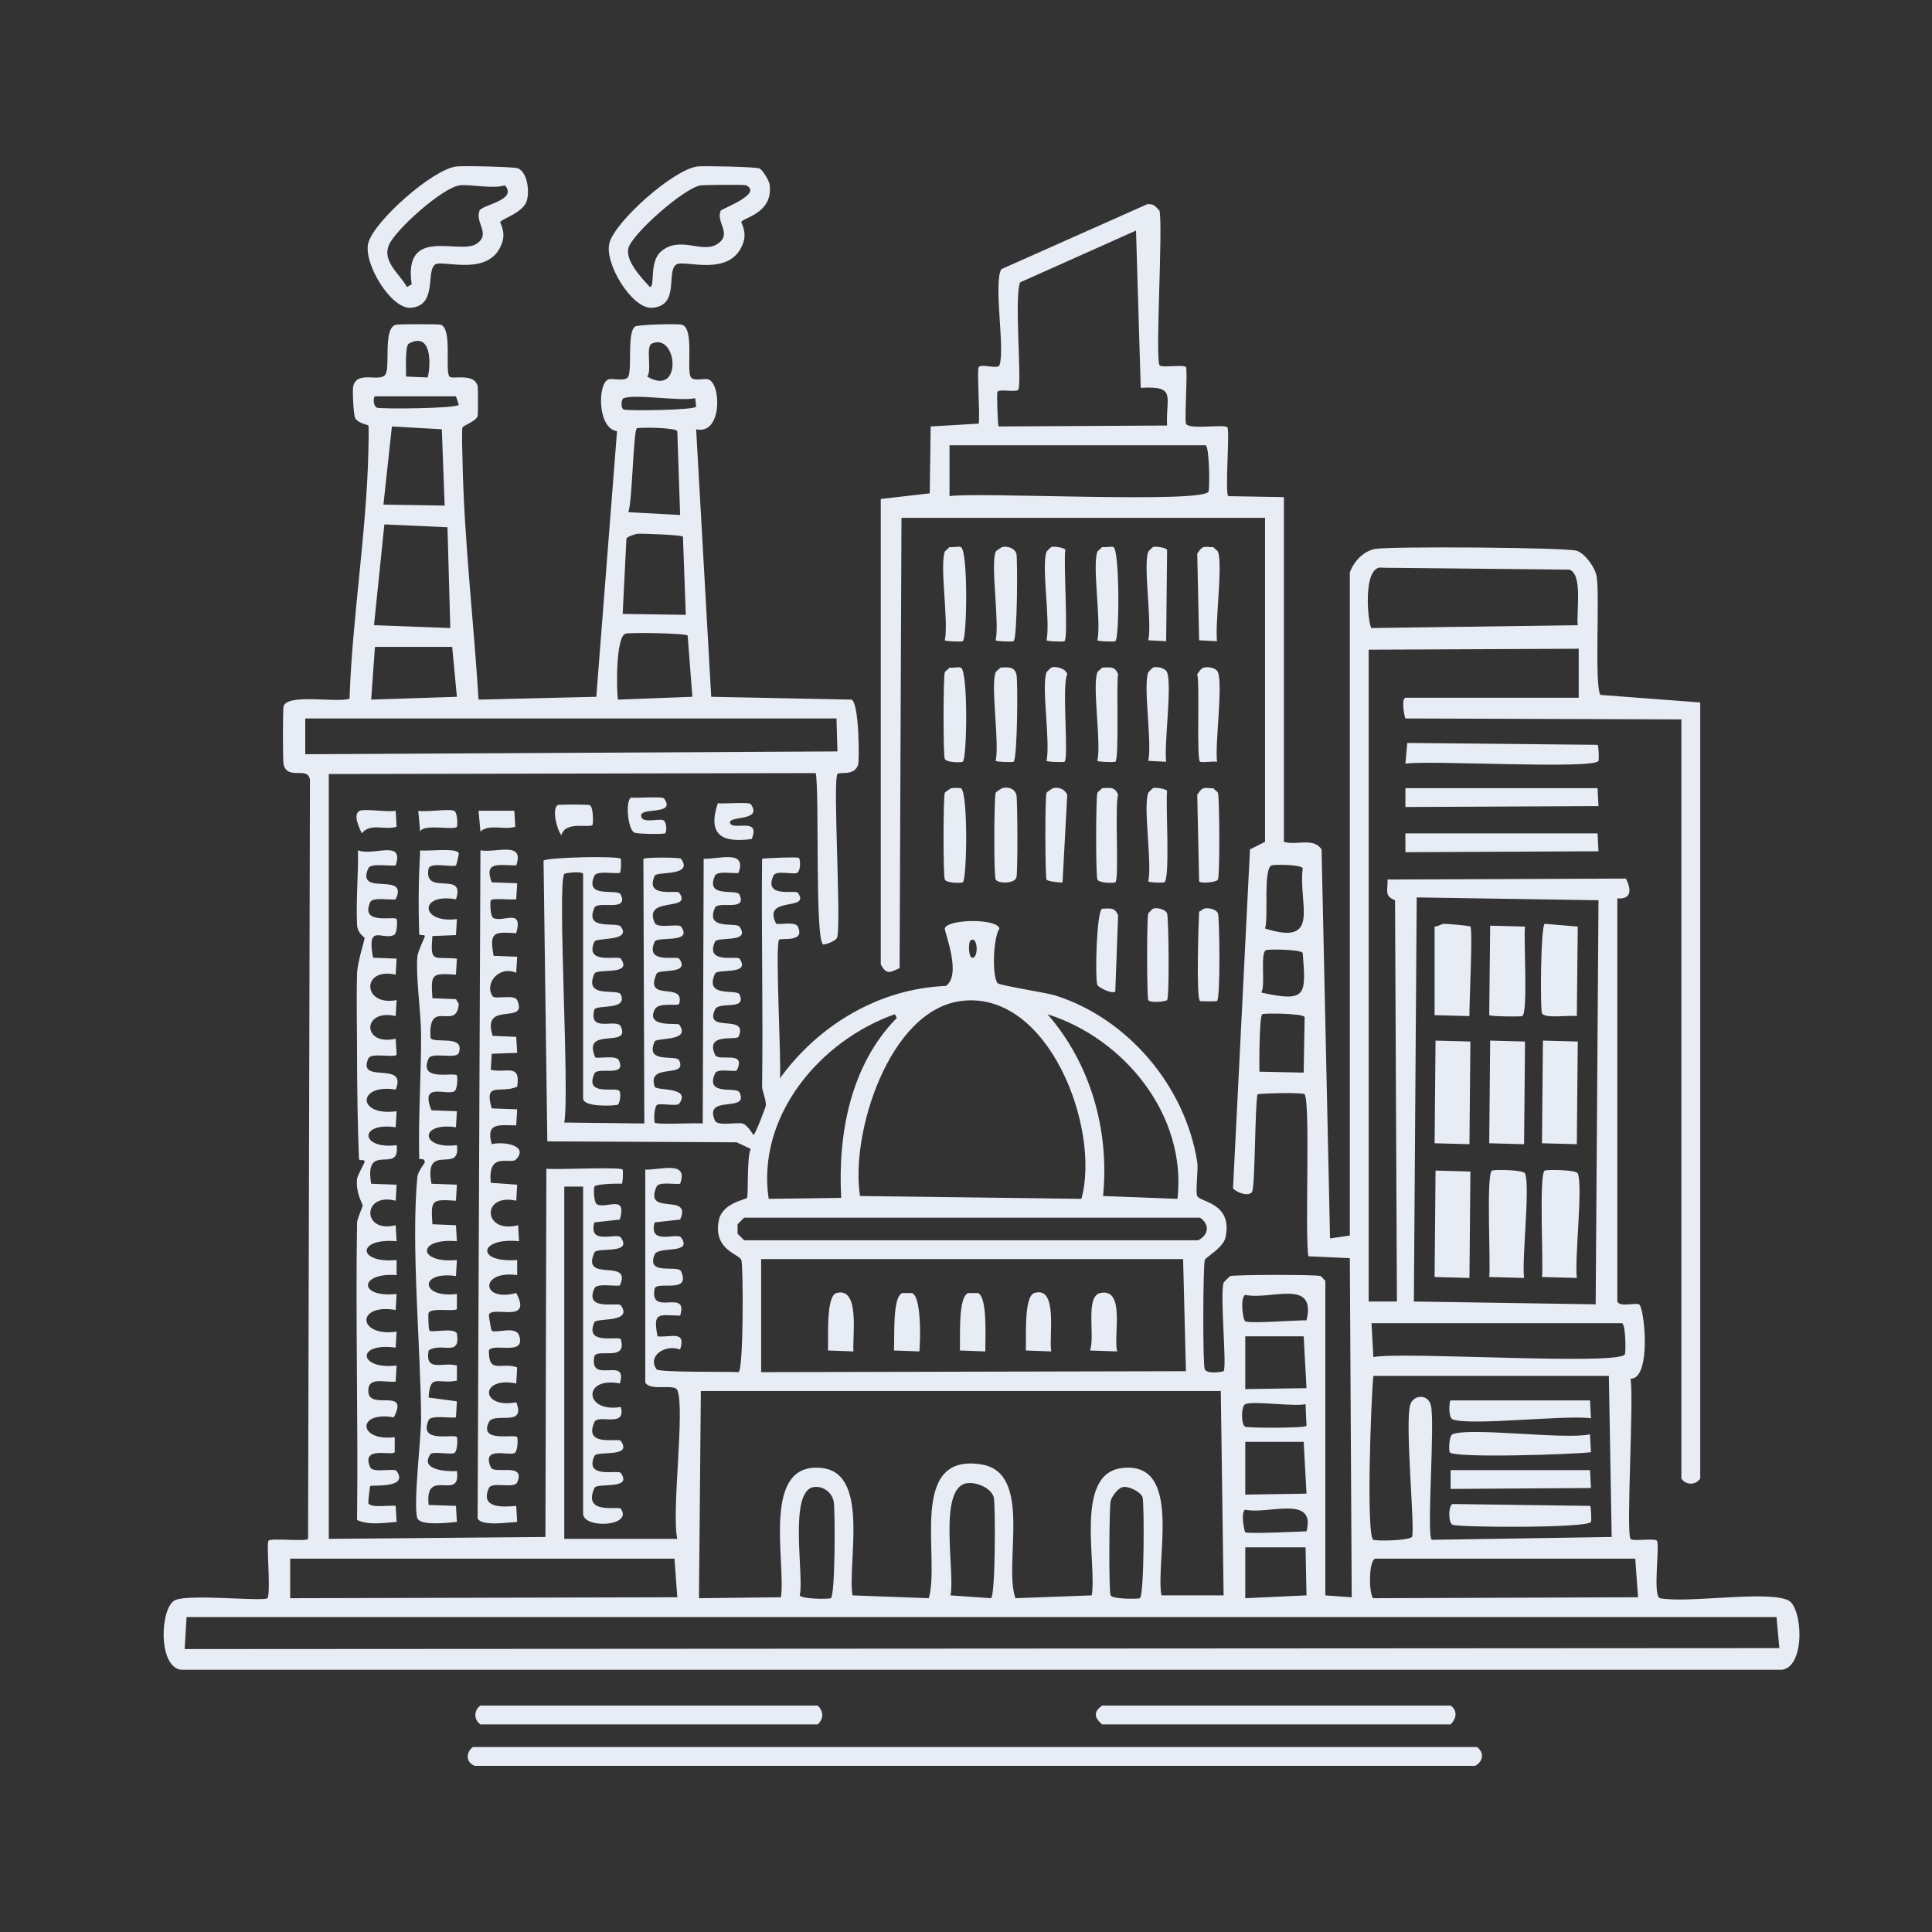 <svg width="555" height="555" viewBox="0 0 555 555" fill="none" xmlns="http://www.w3.org/2000/svg">
<rect x="0" y="0" width="555" height="555" fill="#333333" stroke="none"/>
<g clip-path="url(#clip0_409_50631)">
<path d="M130.98 47.828C132.698 47.571 147.775 47.892 148.839 48.369C151.585 49.599 152.188 55.213 151.274 57.839C150.095 61.226 143.886 62.969 143.697 63.792C143.628 64.097 145.338 66.535 144.239 69.745C140.783 79.829 127.226 74.502 125.027 75.968C122.244 77.826 125.777 87.847 117.992 88.415C112.284 88.832 104.231 75.427 105.816 69.745C107.562 63.486 124 48.87 130.98 47.828ZM132.063 53.239C127.001 53.934 113.624 66.017 111.769 70.286C109.656 75.149 114.817 78.613 116.91 82.462L118.263 81.65C115.765 64.746 132.074 73.327 136.933 70.016C141.1 67.175 136.396 63.972 137.745 60.545C138.449 58.755 148.805 57.591 145.05 53.239C141.439 54.374 134.976 52.84 132.063 53.239Z" fill="#E8ECF4"/>
<path d="M200.248 47.828C201.881 47.589 217.11 47.926 218.106 48.369C219.118 48.819 220.949 51.96 221.083 52.969C222.204 61.43 213.257 62.521 212.965 63.792C212.895 64.097 214.606 66.535 213.506 69.745C210.019 79.921 196.524 74.484 194.295 75.968C191.231 78.009 195.445 87.921 187.26 88.415C181.51 88.762 173.475 75.514 175.084 69.745C176.826 63.502 193.278 48.849 200.248 47.828ZM201.33 53.239C196.48 53.941 181.33 67.451 180.496 71.368C179.705 75.084 184.372 79.945 186.719 82.462C188.29 82.248 186.355 75.225 189.966 72.18C195.425 67.578 201.786 73.024 206.201 70.016C210.383 67.165 205.624 63.881 207.013 60.545C207.244 59.99 219.339 55.635 214.318 53.239C213.732 52.96 201.973 53.147 201.33 53.239Z" fill="#E8ECF4"/>
<path d="M329.587 58.651C331.635 58.557 331.855 59.257 333.104 60.545C334.087 65.935 331.822 103.11 333.104 104.92C333.695 105.755 340.09 104.627 340.681 105.462C341.234 106.242 340.262 119.47 340.681 121.696C341.515 123.576 351.834 121.717 352.586 122.779C353.333 123.835 351.82 141.796 352.857 142.531L368.821 142.802V241.834C372.491 242.958 377.243 240.455 379.644 243.999L382.079 355.749L387.762 354.937V164.448C388.875 161.317 391.64 158.311 395.067 157.684C399.343 156.901 450.121 157.24 452.972 158.225C455.414 159.069 458.232 163.082 458.654 165.531C459.623 171.159 457.972 196.655 459.736 199.624L488.418 201.788V424.747C487.078 426.694 484.346 426.694 483.006 424.747V206.659L403.726 206.388C403.372 205.629 402.499 200.821 403.726 200.436H453.513V186.365L393.173 186.636V373.878H401.291L400.75 258.61C397.503 257.366 398.762 255.757 398.585 252.658L467.042 252.387C468.739 255.544 468.667 258.44 464.607 258.069V373.878C465.359 375.574 469.568 374.179 470.83 374.69C472.365 375.31 474.56 396.18 468.395 396.066C469.414 401.643 467.065 440.188 468.395 442.064C468.986 442.899 475.38 441.771 475.971 442.606C476.865 443.867 474.741 458.204 476.783 459.111C484.898 460.64 507.104 456.855 513.582 459.652C517.853 461.496 518.753 478.612 511.958 479.675H51.971C45.232 478.702 46.032 461.515 50.347 459.652C54.592 457.819 75.429 460.129 76.864 459.111C77.855 456.728 76.442 443.582 77.135 442.606C77.755 441.731 87.879 442.939 88.499 442.064L89.04 223.976C88.4 219.996 82.692 224.268 81.464 219.647C81.227 218.755 81.203 203.668 81.464 202.871C82.685 199.14 96.72 201.983 100.405 200.706C101.206 177.405 105.289 152.964 105.816 129.814C105.843 128.648 106.008 122.609 105.816 122.238C105.701 122.015 102.806 121.604 102.028 120.073C101.525 119.082 101.195 111.971 101.487 110.873C102.689 106.347 109.029 109.889 110.687 107.626C112.212 105.544 109.941 94.453 113.663 93.285C114.283 93.091 126.039 93.067 126.651 93.285C129.969 94.469 127.766 106.307 129.086 108.167C129.782 109.148 136.135 106.949 137.204 110.873C137.35 111.409 137.346 119.064 137.204 119.532C136.744 121.033 133.09 122.25 132.874 122.779C132.574 123.515 132.842 130.927 132.874 132.52C133.331 155.237 136.069 178.291 137.474 200.977L171.297 200.165L177.25 123.861C171.536 123.075 171.662 110.015 174.814 108.979C176.066 108.568 179.789 109.764 180.497 108.167C181.591 105.699 180.129 95.602 182.391 93.827C183.18 93.207 194.845 92.934 195.92 93.285C199.444 94.439 197.237 105.645 198.355 108.167C199.054 109.744 202.354 108.571 203.496 108.979C207.264 110.327 207.445 125.064 199.978 123.32L204.308 200.165L244.624 200.977C246.845 201.966 246.875 218.52 246.518 219.647C245.428 223.094 241.111 221.583 240.566 222.353C239.22 224.252 241.596 263.253 240.566 268.893C240.651 270.368 236.768 271.414 236.507 271.328C234.03 270.512 235.436 227.585 234.342 222.082L94.452 222.353V442.064L156.685 441.523L156.956 335.726C159.665 336.115 178.238 335.103 178.873 335.997C179.005 336.183 178.974 339.791 178.603 340.055C177.368 339.946 171.216 340.099 170.756 340.867C170.513 341.272 170.505 345.537 171.567 346.008C174.427 347.275 180.129 343.007 178.061 350.337L170.756 351.149C168.844 357.922 177.251 353.957 178.332 355.478C181.872 360.462 171.492 358.158 170.756 359.808C166.77 368.739 181.717 361.14 178.061 369.278C176.574 369.57 171.447 368.544 170.756 370.09C167.757 376.799 177.609 373.953 178.332 374.96C182.013 380.094 171.35 378.5 170.756 379.831C167.758 386.54 177.617 383.695 178.332 384.701C180.25 391.251 171.775 387.288 170.756 389.572C169.066 398.022 180.572 389.33 178.061 397.419C167.332 395.32 167.729 405.919 178.332 404.183C180.005 410.316 171.826 406.114 170.756 408.512C167.497 415.815 177.654 412.969 178.332 413.924C181.872 418.907 171.493 416.604 170.756 418.253C167.757 424.962 177.618 422.118 178.332 423.124C181.872 428.107 171.491 425.804 170.756 427.453C167.253 435.31 177.702 432.528 178.332 433.406C181.905 438.388 168.107 439.268 167.509 435.029V340.867H162.097V442.064H194.567C192.831 434.366 196.852 404.464 194.567 399.313C193.72 397.405 186.705 399.737 185.367 397.148V335.997C189.714 336.135 197.874 333.249 195.379 340.055C193.947 340.329 189.293 339.345 188.614 340.867C184.727 349.579 198.956 342.392 195.379 350.337L188.073 351.149C186.161 357.922 194.568 353.957 195.649 355.478C199.169 360.434 189.099 357.882 188.073 360.349C185.462 366.624 194.752 363.2 195.649 365.219C198.53 371.708 189.033 367.947 188.073 370.09C186.383 378.541 197.889 369.849 195.379 377.937C189.209 377.835 187.506 376.683 188.885 383.889C192.716 384.279 197.157 382.035 195.379 387.678C191.263 386.051 185.832 389.436 188.614 393.36C189.295 394.32 209.446 393.959 212.155 394.172C213.627 393.518 213.532 363.48 212.966 361.972C212.292 360.176 204.836 359.078 206.472 350.608C207.446 345.568 214.307 344.581 214.59 344.114C215.016 343.409 214.495 332.173 215.672 330.044L211.613 328.15L157.227 327.879L156.144 247.246C156.84 246.275 177.69 245.8 178.332 246.705C178.464 246.891 178.433 250.499 178.061 250.764C176.574 251.056 171.447 250.029 170.756 251.575C167.739 258.324 177.456 255.095 178.332 256.987C180.7 262.105 171.715 258.615 170.756 260.775C167.754 267.535 177.188 264.666 178.332 266.187C181.581 270.509 171.321 269.25 170.756 270.516C167.758 277.225 177.617 274.38 178.332 275.386C181.872 280.37 171.492 278.066 170.756 279.716C167.487 287.04 177.508 283.847 178.332 285.669C180.446 290.34 171.411 288.533 170.756 289.998C168.879 296.913 177.184 292.397 178.332 294.868C181.354 301.375 166.99 294.659 171.026 303.798C172.474 304.075 177.085 303.082 177.791 304.609C180.106 309.616 171.687 306.313 170.756 308.397C167.868 314.86 176.342 312.253 177.791 313.268C178.574 313.817 178.02 317.058 177.52 317.327C176.859 317.682 167.249 318.188 167.509 315.432V251.034C167.151 250.135 162.253 250.813 162.097 251.034C160.031 253.947 163.685 313.956 162.097 322.468L185.096 322.738L184.826 246.705C185.508 246.225 195.334 246.265 195.649 246.705C199.331 251.838 188.668 250.245 188.073 251.575C185.151 258.114 194.462 255.537 195.108 256.446C199.113 262.085 184.603 257.274 188.073 265.104C188.856 266.873 194.968 265.223 195.649 266.187C199.178 271.179 188.813 268.861 188.073 270.516C185.151 277.054 194.462 274.477 195.108 275.386C198.433 280.068 189.266 278.246 188.614 279.716C184.864 288.173 196.874 281.72 195.108 288.374C194.536 289.169 189.17 287.765 188.073 289.998C185.436 295.363 194.681 293.731 195.108 294.327C198.664 299.287 188.624 297.963 188.073 299.198C185.142 305.759 194.284 302.828 195.108 304.609C197.592 309.982 185.683 305.104 188.073 312.186C188.62 313.42 198.664 312.096 195.108 317.056C194.52 317.876 189.882 316.884 188.885 317.327C187.792 317.81 187.866 322.178 188.073 322.468C188.591 323.193 199.987 322.48 201.872 322.738L202.143 246.705C206.49 246.843 214.65 243.957 212.155 250.764C210.723 251.037 206.07 250.053 205.39 251.575C202.459 258.136 211.602 255.207 212.425 256.987C214.74 261.994 206.315 258.691 205.39 260.775C202.469 267.355 211.467 264.834 212.425 266.187C215.855 271.031 206.09 268.949 205.39 270.516C202.468 277.055 211.779 274.477 212.425 275.386C215.862 280.225 206.088 278.152 205.39 279.716C202.218 286.824 211.64 283.971 212.425 285.669C214.638 290.454 206.519 287.514 205.39 289.998C202.17 297.078 215.168 290.934 212.155 297.845C211.224 298.954 202.585 296.657 205.39 302.986C206.363 305.18 214.635 301.447 211.613 307.586C210.336 307.882 206.085 306.841 205.39 308.397C202.462 314.953 211.56 312.025 212.425 313.809C215.345 319.834 201.982 314.245 205.39 321.926C206.115 323.56 211.73 322.349 213.237 322.738C214.873 323.161 216.244 326.002 216.484 325.985C216.937 325.954 219.954 318.05 220.001 317.597C220.16 316.067 218.903 313.277 218.919 312.186C219.232 290.372 218.697 268.494 218.919 246.705C220.336 246.466 229.04 246.13 229.472 246.434C229.975 246.79 230.078 250.253 228.931 250.764C227.703 251.31 222.936 249.852 222.166 251.575C219.244 258.114 228.555 255.537 229.201 256.446C233.11 261.949 218.753 257.175 222.978 265.375C224.37 265.632 228.505 264.687 229.201 266.187C231.411 270.947 224.269 269.298 223.79 269.975C222.64 271.597 224.476 304.93 224.06 309.75C235.124 294.467 252.544 283.989 271.682 283.233C276.413 280.125 271.225 267.576 271.412 266.728C272.017 263.976 286.494 263.778 287.106 266.728C285.308 269.394 284.93 280.298 286.564 282.422C287.079 283.09 300.608 285.163 303.07 285.939C324.137 292.582 340.529 312.178 343.928 333.832C344.286 336.118 343.348 342.094 343.928 343.573C344.622 345.346 354.209 345.413 352.045 355.478C351.396 358.496 346.383 361.09 346.092 361.972C345.601 363.463 345.456 391.925 346.092 393.36C346.661 394.643 350.333 394.275 351.504 393.901C352.489 392.508 350.381 371.896 351.504 368.466C351.546 368.339 353.271 366.614 353.398 366.572C354.632 366.168 378.163 366.103 379.374 366.572C379.738 366.714 380.284 367.637 380.727 367.925V458.299L388.303 458.84L387.762 361.431L375.856 360.89C374.805 354.828 376.476 316.75 374.774 314.35C374.372 313.784 362.973 314.023 361.245 314.35C360.45 317.894 360.606 341.376 359.621 342.491C358.467 343.797 355.313 342.57 354.21 341.408L359.08 243.999L363.409 241.834V148.755H258.965L258.424 278.092C255.815 279.316 254.661 280.191 253.012 277.01V143.343L267.083 141.719L267.353 122.508L281.153 121.696C281.572 119.469 280.599 106.245 281.153 105.462C281.916 104.384 286.613 106.174 287.106 104.92C288.792 100.628 285.314 81.354 287.647 77.321L329.587 58.651ZM326.34 66.227L293.058 81.109C291.277 85.187 293.638 110.372 292.517 111.956C291.948 112.76 287.134 111.693 286.564 112.497C286.275 112.905 286.584 121.155 286.835 122.508L335.269 122.238C334.816 114.095 338.203 110.748 327.693 111.414L326.34 66.227ZM117.451 98.697C116.287 99.326 116.714 106.619 116.639 108.167L122.863 108.438C123.855 104.498 123.945 95.186 117.451 98.697ZM187.261 98.697C185.359 99.545 187.401 106.515 185.908 108.167C196.186 114.315 194.616 95.418 187.261 98.697ZM107.71 113.85C107.125 114.261 107.245 116.651 108.251 117.097C109.328 117.573 131.285 117.348 131.792 116.285L130.98 113.85H107.71ZM179.144 114.391C178.354 114.68 178.354 117.348 179.144 117.638C180.363 118.084 199.521 117.815 199.978 116.826L199.708 114.391C195.177 115.355 182.655 113.105 179.144 114.391ZM112.581 122.508L110.146 144.966L127.733 145.237L126.922 123.32L112.581 122.508ZM182.932 123.049C181.944 123.749 181.632 144.314 180.497 147.131L195.379 147.943L194.567 123.861C194.085 122.777 183.407 122.712 182.932 123.049ZM272.765 127.92V142.531C280.462 141.271 346.045 144.724 347.175 141.178C347.551 139.995 347.399 128.38 346.363 127.92H272.765ZM110.416 150.649L107.44 179.601L129.357 180.413L128.545 151.46L110.416 150.649ZM182.932 153.354C182.292 153.501 180.219 154.145 179.955 154.707L178.873 176.354L197.002 176.624L196.19 154.166C195.806 153.624 183.58 153.207 182.932 153.354ZM397.232 163.095C391.077 161.867 393.037 179.992 393.985 180.413L453.242 179.601C452.761 176.143 454.785 164.887 450.807 163.637L397.232 163.095ZM179.685 182.036C176.916 182.936 177.045 197.846 177.52 200.977L198.896 200.165L197.543 182.577C196.988 181.877 180.871 181.651 179.685 182.036ZM107.71 185.824L106.628 200.977L131.251 200.165L129.898 185.824H107.71ZM87.687 206.388V216.67L240.566 215.859L240.295 206.388H87.687ZM365.303 248.599C362.797 249.573 364.458 263.432 363.409 266.728C379.743 271.936 372.868 259.57 374.233 249.411C373.759 248.345 366.107 248.287 365.303 248.599ZM406.973 257.799L406.161 373.878L458.383 374.69L459.195 258.61L406.973 257.799ZM278.718 270.245C278.209 270.671 278.143 274.914 279.259 275.116C281.189 275.465 280.948 268.379 278.718 270.245ZM363.68 272.951C361.908 273.739 363.606 283.046 362.327 285.127C375.6 288.078 375.114 285.689 374.233 273.763C373.764 272.708 364.435 272.616 363.68 272.951ZM276.012 287.563C255.264 290.308 244.218 325.854 247.06 343.573L310.646 344.385C316.25 324.408 301.28 284.219 276.012 287.563ZM257.071 291.351C235.49 298.964 217.283 320.695 220.813 344.385L241.648 344.114C240.65 325.74 244.323 305.945 257.612 292.433L257.071 291.351ZM300.905 291.351C313.32 305.576 318.752 324.766 316.869 343.573L338.245 344.385C340.97 320.415 323.035 298.349 300.905 291.351ZM362.598 291.351C361.74 291.96 361.728 305.784 361.786 307.856L374.503 308.127L374.774 292.163C374.297 291.089 363.095 290.997 362.598 291.351ZM213.778 349.796L211.884 351.69V354.396L213.778 356.29H344.198C347.293 354.714 347.532 351.742 344.739 349.796H213.778ZM218.649 361.702V394.172L340.681 393.901L339.869 361.702H218.649ZM357.727 371.984C356.186 372.667 357.002 379.173 357.727 379.56C359.13 380.31 372.6 379.194 375.315 379.29C378.238 367.098 365.022 373.542 357.727 371.984ZM393.985 380.101L394.526 389.842C402.561 388.187 465.304 392.332 466.771 389.031C467.079 388.338 467.027 380.575 465.96 380.101H393.985ZM357.727 383.889V399.042L375.315 398.771L374.503 383.889H357.727ZM394.526 395.254C393.901 400.411 392.375 441.379 394.526 442.335C395.363 442.707 404.219 442.632 405.62 441.523C406.569 439.617 403.553 409.249 405.079 403.642C405.891 400.657 410.14 400.288 411.032 403.642C412.304 408.431 409.724 441.216 411.302 442.335L462.983 441.523L462.171 395.254H394.526ZM201.331 399.583L200.79 459.111L224.331 458.84C225.857 448.838 218.363 419.256 236.507 421.771C249.832 423.618 243.393 449.273 244.895 458.299L266.812 459.111C270.18 447.545 260.599 417.187 281.964 420.689C296.88 423.134 288.159 449.194 291.705 459.111L313.622 458.299C315.155 449.196 308.618 423.639 322.01 421.771C340.059 419.252 331.815 448.452 333.645 458.299H351.504L350.692 399.583H201.331ZM357.727 403.371C356.489 403.921 356.489 409.316 357.727 409.865C358.531 410.222 374.806 410.312 375.315 409.595L375.044 403.371C371.674 404.133 360.015 402.357 357.727 403.371ZM357.727 414.195V429.347L375.315 429.077L374.503 414.195H357.727ZM277.635 426.1C269.348 427.574 274.457 451.973 273.035 458.299L284.67 459.111C285.993 458.523 285.973 432.048 285.482 430.159C284.768 427.408 280.353 425.617 277.635 426.1ZM233.801 427.182C226.398 428.233 231.061 452.734 229.742 458.299C230.216 459.367 237.979 459.419 238.672 459.111C239.945 458.544 239.953 433.359 239.483 431.241C238.912 428.665 236.44 426.808 233.801 427.182ZM322.552 427.182C321.199 427.427 319.318 429.92 319.034 431.241C318.646 433.051 318.485 457.063 319.034 458.299C319.509 459.37 326.751 459.41 327.422 459.111C328.745 458.522 328.713 431.711 328.234 430.159C327.752 428.6 324.323 426.863 322.552 427.182ZM357.727 433.676C356.31 434.305 357.463 439.983 357.727 440.17C358.445 440.679 373.068 439.98 375.315 439.9C378.099 429.21 363.984 435.192 357.727 433.676ZM357.727 444.5V459.111L375.315 458.299L375.044 444.5H357.727ZM83.358 447.747V459.111L194.567 458.84L193.755 447.747H83.358ZM395.067 447.747C392.989 448.408 393.296 458.565 394.526 459.111L470.56 458.84L469.748 447.747H395.067ZM53.594 464.523L53.053 473.722L511.147 473.452L510.335 464.523H53.594Z" fill="#E8ECF4"/>
<path d="M272.764 157.143C273.623 157.323 275.393 156.884 276.011 157.143C278.151 158.037 277.808 183.642 276.552 184.201C276.126 184.39 271.648 184.264 271.411 183.93C272.568 178.634 269.875 162.454 271.411 158.495C271.552 158.131 272.475 157.585 272.764 157.143Z" fill="#E8ECF4"/>
<path d="M287.916 157.143C289.368 156.789 291.475 157.447 291.974 159.037C292.352 160.237 292.272 183.606 291.163 184.201C290.827 184.381 286.261 184.268 286.022 183.93C287.16 178.785 284.512 162.243 286.022 158.495C286.134 158.216 287.711 157.192 287.916 157.143Z" fill="#E8ECF4"/>
<path d="M301.988 157.143C302.669 156.868 305.702 157.288 306.046 157.954C305.414 161.021 306.995 183.716 305.776 184.201C305.295 184.392 300.872 184.265 300.635 183.93C301.795 178.606 299.095 162.494 300.635 158.495C300.682 158.373 301.858 157.195 301.988 157.143Z" fill="#E8ECF4"/>
<path d="M316.598 157.143C317.457 157.323 319.227 156.884 319.844 157.143C321.651 157.898 321.642 183.642 320.386 184.201C319.96 184.39 315.482 184.264 315.245 183.93C316.402 178.634 313.709 162.454 315.245 158.495C315.386 158.131 316.309 157.585 316.598 157.143Z" fill="#E8ECF4"/>
<path d="M331.21 157.143C331.893 156.868 334.925 157.288 335.269 157.954L334.998 184.201L329.857 183.93C331.018 178.606 328.318 162.494 329.857 158.495C329.905 158.373 331.08 157.195 331.21 157.143Z" fill="#E8ECF4"/>
<path d="M345.822 157.143C346.527 156.952 347.711 157.273 348.528 157.143C348.816 157.585 349.739 158.131 349.881 158.495C351.334 162.242 348.989 179.082 349.61 184.201L344.469 183.93L343.928 159.037C344.412 158.361 344.948 157.378 345.822 157.143Z" fill="#E8ECF4"/>
<path d="M272.764 191.777C273.624 191.957 275.393 191.519 276.011 191.777C278.152 192.672 277.807 218.274 276.552 218.835C275.917 219.119 271.865 219.049 271.411 218.023C270.907 216.885 270.961 194.29 271.411 193.13C271.553 192.765 272.475 192.219 272.764 191.777Z" fill="#E8ECF4"/>
<path d="M287.375 191.777C289.476 191.73 291.253 191.299 291.975 193.671C292.452 195.24 292.272 218.24 291.163 218.835C290.827 219.015 286.261 218.902 286.022 218.564C287.179 213.269 284.487 197.088 286.022 193.13C286.164 192.765 287.086 192.219 287.375 191.777Z" fill="#E8ECF4"/>
<path d="M301.986 191.777C303.293 191.258 306.205 192.046 306.586 193.671C304.94 196.845 307.135 218.19 305.774 218.835C305.379 219.022 300.87 218.899 300.633 218.564C301.79 213.269 299.098 197.088 300.633 193.13C300.681 193.006 301.858 191.828 301.986 191.777Z" fill="#E8ECF4"/>
<path d="M316.598 191.777C318.946 191.731 320.194 191.267 321.197 193.671C320.634 196.426 321.556 218.371 320.386 218.835C319.903 219.026 315.482 218.899 315.245 218.564C316.402 213.269 313.709 197.088 315.245 193.13C315.386 192.765 316.309 192.219 316.598 191.777Z" fill="#E8ECF4"/>
<path d="M331.209 191.777C332.316 191.338 334.794 191.909 335.268 193.13C336.721 196.876 334.376 213.717 334.997 218.835L329.856 218.564C331.013 213.269 328.321 197.088 329.856 193.13C329.904 193.006 331.081 191.828 331.209 191.777Z" fill="#E8ECF4"/>
<path d="M345.822 191.777C347.108 191.47 349.368 191.809 349.881 193.13C351.334 196.876 348.989 213.717 349.61 218.835C348.601 218.607 345.264 219.152 344.739 218.835C343.657 218.181 344.706 196.769 343.928 193.671C344.393 193.016 344.988 191.976 345.822 191.777Z" fill="#E8ECF4"/>
<path d="M404.266 213.423L458.923 213.965C459.262 214.205 459.376 218.154 459.194 218.564C458.068 221.099 410.026 218.311 403.725 219.376L404.266 213.423Z" fill="#E8ECF4"/>
<path d="M273.304 226.411C273.649 226.323 275.79 226.321 276.01 226.411C278.151 227.29 277.807 252.909 276.551 253.469C275.917 253.753 271.864 253.683 271.41 252.658C270.906 251.52 270.945 228.919 271.41 227.764C271.523 227.484 273.087 226.468 273.304 226.411Z" fill="#E8ECF4"/>
<path d="M287.917 226.411C289.675 225.958 291.423 226.488 291.975 228.305C292.322 229.445 292.404 251.006 291.975 252.117C291.252 253.991 286.613 253.801 286.022 252.658C285.451 251.552 285.558 228.919 286.022 227.764C286.135 227.484 287.699 226.468 287.917 226.411Z" fill="#E8ECF4"/>
<path d="M302.528 226.411C304.193 226.007 305.832 226.716 306.587 228.305L305.234 253.469C304.778 253.634 300.828 253.193 300.634 252.658C300.21 251.488 300.17 228.919 300.634 227.764C300.747 227.485 302.324 226.461 302.528 226.411Z" fill="#E8ECF4"/>
<path d="M316.598 226.411C318.946 226.365 320.194 225.901 321.198 228.305C320.184 231.404 321.563 253.023 320.386 253.469C319.68 253.737 315.705 253.697 315.245 252.658C314.741 251.52 314.795 228.924 315.245 227.764C315.387 227.399 316.309 226.853 316.598 226.411Z" fill="#E8ECF4"/>
<path d="M331.21 226.411C331.893 226.137 334.925 226.556 335.269 227.223C334.804 230.573 336.214 252.689 334.457 253.469C334.047 253.652 330.098 253.538 329.857 253.199C331.018 247.874 328.318 231.762 329.857 227.764C329.905 227.641 331.08 226.464 331.21 226.411Z" fill="#E8ECF4"/>
<path d="M345.822 226.411C346.527 226.221 347.711 226.542 348.528 226.411C348.816 226.853 349.739 227.399 349.881 227.764C350.331 228.924 350.457 251.555 349.881 252.658C349.438 253.504 344.938 253.861 344.469 253.199L343.928 228.305C344.412 227.629 344.948 226.647 345.822 226.411Z" fill="#E8ECF4"/>
<path d="M403.725 226.411H458.923L459.194 231.552L403.725 231.823V226.411Z" fill="#E8ECF4"/>
<path d="M181.308 229.117C182.786 229.354 190.28 228.686 190.778 229.388C194.459 234.569 182.929 231.484 184.284 234.799C184.971 236.481 189.356 235.099 190.507 235.611C191.596 236.095 191.588 239.019 191.049 239.399C190.683 239.657 182.872 239.642 182.119 239.129C180.264 237.865 179.643 229.856 181.308 229.117Z" fill="#E8ECF4"/>
<path d="M206.202 230.741C207.684 230.978 215.168 230.308 215.672 231.011C219.281 236.042 209.036 234.252 209.72 236.423C210.461 238.776 218.583 234.551 215.943 241.023C207.426 242.18 203.164 239.885 206.202 230.741Z" fill="#E8ECF4"/>
<path d="M160.202 231.282C160.597 231.046 168.982 231.096 169.402 231.282C170.515 231.775 170.412 236.685 170.214 236.964C169.476 237.998 162.354 235.681 161.285 239.94C159.952 238.416 158.491 232.304 160.202 231.282Z" fill="#E8ECF4"/>
<path d="M103.38 232.905C104.86 232.25 111.509 233.391 113.662 232.905L113.933 237.505C110.484 238.557 106.33 236.321 103.921 239.399C103.366 237.998 101.14 233.897 103.38 232.905Z" fill="#E8ECF4"/>
<path d="M120.156 232.905C122.31 233.391 128.958 232.25 130.438 232.905C131.503 233.377 131.468 237.2 131.25 237.505C130.444 238.631 121.774 236.532 120.697 238.858L120.156 232.905Z" fill="#E8ECF4"/>
<path d="M137.473 232.905H147.755L148.025 237.505C144.699 238.517 140.633 236.584 138.014 238.858L137.473 232.905Z" fill="#E8ECF4"/>
<path d="M403.725 239.399H458.923L459.194 244.54L403.725 244.811V239.399Z" fill="#E8ECF4"/>
<path d="M102.84 244.27C107.304 246.04 116.185 240.992 113.663 248.599C112.121 248.907 106.517 247.843 105.816 249.411C102.078 257.773 117.548 250.142 113.663 258.34C112.175 258.632 107.049 257.606 106.357 259.152C103.359 265.86 113.213 263.015 113.934 264.022C114.152 264.327 114.187 268.149 113.122 268.622C109.712 270.137 105.288 265.13 107.169 275.116L113.934 275.386L113.663 279.986C103.693 277.736 104.092 289.217 113.934 287.292L113.663 291.892C103.958 289.614 103.958 300.664 113.663 298.386L113.934 302.986C113.24 303.966 106.61 302.28 105.816 304.068C102.451 311.651 117.149 304.52 113.663 312.997C102.601 311.225 102.441 320.786 113.934 319.221L113.663 323.82C102.998 322.275 103.427 330.275 113.934 328.962C115.073 337.701 104.494 327.595 106.628 340.055L113.934 340.326L113.663 344.926C103.957 342.428 103.957 354.459 113.663 351.961L113.934 356.561C102.445 355.564 102.502 362.981 113.934 361.972V366.302C103.24 365.454 102.693 372.877 113.934 371.713L113.663 376.313C102.177 374.342 102.671 384.142 113.934 382.537L113.663 387.136C102.221 385.528 102.869 393.523 113.934 392.278L113.663 396.877C110.554 397.277 105.521 395.215 105.816 399.854C106.161 405.262 117.68 398.456 113.122 407.159C102.366 405.265 102.871 414.193 113.393 412.842V417.171C112.573 418.327 103.57 415.217 106.357 421.5C107.142 423.269 113.245 421.618 113.934 422.583C117.593 427.71 106.675 426.467 106.357 426.912C106.215 427.112 105.733 431.552 105.816 431.782C106.369 433.325 112.254 432.301 113.663 432.594L113.934 437.194C109.968 437.476 105.982 438.198 102.569 436.653C102.902 408.162 102.124 379.636 102.569 351.149C102.583 350.286 104.186 346.635 104.193 346.279C104.2 345.873 102.154 342.777 102.569 338.702C102.684 337.579 104.739 334.098 104.734 333.832C104.713 332.631 103.153 333.867 103.11 332.75C102.729 322.799 102.576 312.95 102.569 302.986C102.564 295.151 102.367 286.907 102.569 279.716C102.664 276.35 104.792 269.966 104.734 269.434C104.708 269.199 102.682 268.146 102.569 265.646C102.246 258.517 102.953 251.37 102.84 244.27Z" fill="#E8ECF4"/>
<path d="M120.698 244.27C122.413 244.639 131.139 243.441 131.792 245.081C131.875 245.291 131.135 248.506 130.98 248.599C129.94 249.227 123.94 247.61 123.134 249.411C121.458 257.707 133.923 249.818 130.98 258.34C120.225 256.446 120.73 265.373 131.251 264.022L130.98 268.622L124.216 268.893C123.544 276.871 124.547 274.721 131.251 275.386L130.98 279.986C123.884 279.52 123.769 279.722 124.216 286.751L130.98 287.021L131.792 288.374C131.214 296.513 122.888 286.363 123.675 298.115C124.344 299.979 133.728 297.037 131.792 302.445C131.085 304.419 124.021 302.077 123.134 304.068C120.072 310.941 130.462 307.836 131.251 308.939C131.469 309.243 131.504 313.067 130.439 313.538C127.867 314.676 120.637 310.801 123.945 318.95L131.251 319.221L130.98 323.82C120.316 322.275 120.744 330.275 131.251 328.962C132.466 337.613 121.646 327.727 123.945 340.055L131.251 340.326L130.98 344.926C123.884 344.46 123.769 344.661 124.216 351.69L130.98 351.961L131.251 356.561C119.762 355.564 119.819 362.981 131.251 361.972L130.98 366.572C120.316 365.027 120.744 373.027 131.251 371.713V376.043C130.669 376.867 123.939 375.569 123.134 377.125C122.951 377.478 123.068 382.027 123.404 382.266C124.256 382.872 130.452 381.294 131.251 383.078C132.41 390.006 126.719 385.47 123.134 387.948C122.001 394.392 127.322 391.099 131.251 392.278V396.607C125.784 397.75 123.509 394.344 123.134 401.477L131.251 402.56L130.98 407.159C129.438 407.468 123.834 406.404 123.134 407.971C120.065 414.837 130.465 411.743 131.251 412.842C131.469 413.146 131.504 416.97 130.439 417.442C129.389 417.906 124.275 416.873 123.675 417.712C120.329 422.389 128.638 422.781 131.251 422.583C132.519 431.596 121.939 421.152 123.134 432.324L130.98 432.594L131.251 437.194C128.838 437.434 120.683 438.407 119.887 436.112C118.638 432.515 121.001 412.883 120.969 407.43C120.848 386.879 118.041 357.716 119.887 338.161C120.047 336.466 122.083 334.072 122.051 333.832C121.86 332.38 120.442 333.336 120.428 332.75C120.138 320.995 120.973 309.307 120.969 297.574C120.966 290.755 119.42 281.116 119.887 274.845C120 273.328 122.089 269.207 122.051 268.893C121.991 268.389 120.445 268.849 120.428 268.351C120.15 260.253 120.248 252.312 120.698 244.27Z" fill="#E8ECF4"/>
<path d="M138.015 244.27C142.434 245.099 150.774 241.496 148.297 248.599C143.594 248.623 138.873 247.223 141.262 253.469L148.568 253.74L148.297 258.34C147.028 258.559 141.478 257.929 140.991 258.61C140.785 258.9 140.71 263.268 141.803 263.752C144.663 265.018 150.364 260.751 148.297 268.081C141.836 267.686 140.535 267.623 141.803 274.575L148.568 274.845L148.297 279.445C143.214 277.256 139.055 282.695 141.532 286.21C142.198 287.153 147.794 285.547 148.568 287.292C151.875 294.75 138.142 287.126 141.532 297.574L148.297 297.845L148.568 302.445L141.262 302.715L140.991 307.315C145.446 308.367 149.638 305.312 148.568 312.186C143.61 314.266 138.957 310.544 141.262 318.409L148.568 318.679L148.297 323.279C143.352 323.26 139.497 322.329 141.262 328.691C144.281 327.843 152.034 328.932 148.297 333.02C146.709 334.757 140.03 330.45 140.991 339.785L148.568 340.326L148.297 344.926C138.174 342.636 138.741 354.609 148.838 351.961L149.109 356.561C137.618 355.386 136.428 362.816 148.568 361.972V366.302C137.857 364.789 138.008 374.171 148.297 371.443C153.12 380.449 141.414 374.976 140.45 377.666C140.371 377.886 141.071 382.132 141.262 382.266C142.471 383.117 148.127 380.776 149.109 383.619C151.212 389.71 141.517 385.598 140.45 387.948C140.346 394.962 144.13 391.1 148.568 392.819L148.297 397.419C137.842 395.299 137.882 404.783 148.297 402.83C151.251 410.109 141.937 405.522 140.45 408.512C137.45 414.544 147.85 411.838 148.568 412.842C148.786 413.146 148.821 416.97 147.756 417.442C145.979 418.228 138.282 415.392 140.991 421.5C141.96 423.683 151.159 419.973 148.568 425.83C147.715 427.757 141.301 425.526 140.45 427.453C137.829 433.385 144.458 432.94 148.297 432.594L148.568 437.194C146.099 437.334 138.04 438.552 137.203 436.112L138.015 244.27Z" fill="#E8ECF4"/>
<path d="M316.599 261.046C318.948 261 320.195 260.535 321.199 262.94L320.387 284.857C319.309 285.626 315.467 283.565 315.246 282.963C314.502 280.935 315.012 261.685 316.599 261.046Z" fill="#E8ECF4"/>
<path d="M331.21 261.046C332.316 260.606 334.795 261.178 335.268 262.399C335.719 263.559 335.979 286.27 335.268 287.292C335.015 287.656 330.595 288.268 329.857 287.292C329.434 286.121 329.406 263.559 329.857 262.399C329.905 262.275 331.082 261.097 331.21 261.046Z" fill="#E8ECF4"/>
<path d="M345.821 261.046C347.005 260.653 349.393 261.145 349.879 262.399C350.334 263.572 350.635 286.835 349.609 287.563C349.41 287.703 344.956 287.671 344.738 287.563C343.575 286.987 344.297 265.105 344.468 261.857C344.924 261.782 345.552 261.135 345.821 261.046Z" fill="#E8ECF4"/>
<path d="M414.549 265.375C414.94 265.33 422.168 265.865 422.395 266.187C423.138 267.236 422.025 288.7 422.125 291.892L412.113 291.621V266.187C412.817 266.214 414.402 265.392 414.549 265.375Z" fill="#E8ECF4"/>
<path d="M443.772 265.375L453.242 266.187L452.971 291.892C451.22 291.536 443.682 292.707 442.96 291.08C442.438 289.905 442.554 265.791 443.772 265.375Z" fill="#E8ECF4"/>
<path d="M428.077 265.916L438.089 266.187C437.625 269.482 439.033 291.113 437.277 291.892C436.8 292.104 428.08 292.008 427.807 291.621L428.077 265.916Z" fill="#E8ECF4"/>
<path d="M412.384 298.927L422.395 299.198L422.125 328.691L412.113 328.42L412.384 298.927Z" fill="#E8ECF4"/>
<path d="M428.077 298.927L438.089 299.198L437.818 328.691L427.807 328.42L428.077 298.927Z" fill="#E8ECF4"/>
<path d="M443.23 298.927L453.241 299.198L452.97 328.691L442.959 328.42L443.23 298.927Z" fill="#E8ECF4"/>
<path d="M412.384 336.267L422.395 336.538L422.125 367.113L412.113 366.843L412.384 336.267Z" fill="#E8ECF4"/>
<path d="M428.618 336.267C429.333 335.949 437.616 336.016 438.088 337.079C439.626 340.545 437.125 361.811 437.818 367.113L427.806 366.843C428.279 363.069 426.853 337.052 428.618 336.267Z" fill="#E8ECF4"/>
<path d="M443.772 336.267C444.488 335.949 452.771 336.016 453.242 337.079C454.78 340.545 452.279 361.811 452.972 367.113L442.96 366.843C443.433 363.069 442.007 337.052 443.772 336.267Z" fill="#E8ECF4"/>
<path d="M240.295 371.443C247.181 369.556 244.804 384.142 245.165 388.219L237.859 387.948C238.014 384.867 237.183 372.296 240.295 371.443Z" fill="#E8ECF4"/>
<path d="M259.234 371.443H261.94C264.759 372.331 264.4 385.071 264.105 388.219L256.799 387.948C257.057 384.765 256.238 372.387 259.234 371.443Z" fill="#E8ECF4"/>
<path d="M278.175 371.443H280.881C283.76 372.35 283.013 384.943 283.046 388.219L275.74 387.948C275.927 384.779 275.096 372.413 278.175 371.443Z" fill="#E8ECF4"/>
<path d="M297.117 371.443C304.095 369.237 301.218 384.24 301.987 388.219L294.682 387.948C294.869 384.776 294.037 372.416 297.117 371.443Z" fill="#E8ECF4"/>
<path d="M316.056 371.443C323.425 369.847 319.747 383.933 320.927 388.219L313.08 387.948C314.704 384.33 311.61 372.405 316.056 371.443Z" fill="#E8ECF4"/>
<path d="M416.713 402.289H456.759L457.03 407.43C450.076 406.368 421.808 409.721 417.254 407.701C416.027 407.156 416.264 402.607 416.713 402.289Z" fill="#E8ECF4"/>
<path d="M417.255 412.03C422.058 409.903 449.601 413.645 456.76 412.03L457.03 417.171C452.113 417.806 417.426 418.956 416.443 417.171C416.189 416.71 416.202 412.496 417.255 412.03Z" fill="#E8ECF4"/>
<path d="M416.713 422.312H456.759L457.029 427.453L416.713 427.724V422.312Z" fill="#E8ECF4"/>
<path d="M417.255 432.053L456.759 432.594C457.099 432.834 457.212 436.784 457.03 437.194C456.223 439.012 419.073 438.813 417.255 438.006C416 437.449 416.054 432.485 417.255 432.053Z" fill="#E8ECF4"/>
<path d="M138.015 489.957H234.883C236.702 491.673 236.626 493.737 234.883 495.369H138.015C136.068 494.03 136.068 491.297 138.015 489.957Z" fill="#E8ECF4"/>
<path d="M316.599 489.957H416.714C418.887 491.486 418.283 493.816 416.714 495.369H316.599C314.374 493.38 314 491.848 316.599 489.957Z" fill="#E8ECF4"/>
<path d="M135.849 501.863H424.289C426.544 503.503 425.967 506.148 423.747 507.274H136.39C133.78 506.253 133.766 503.463 135.849 501.863Z" fill="#E8ECF4"/>
</g>
<defs>
<clipPath id="clip0_409_50631">
<rect width="554.15" height="554.15" fill="white" transform="translate(0.83 0.747)"/>
</clipPath>
</defs>
</svg>
